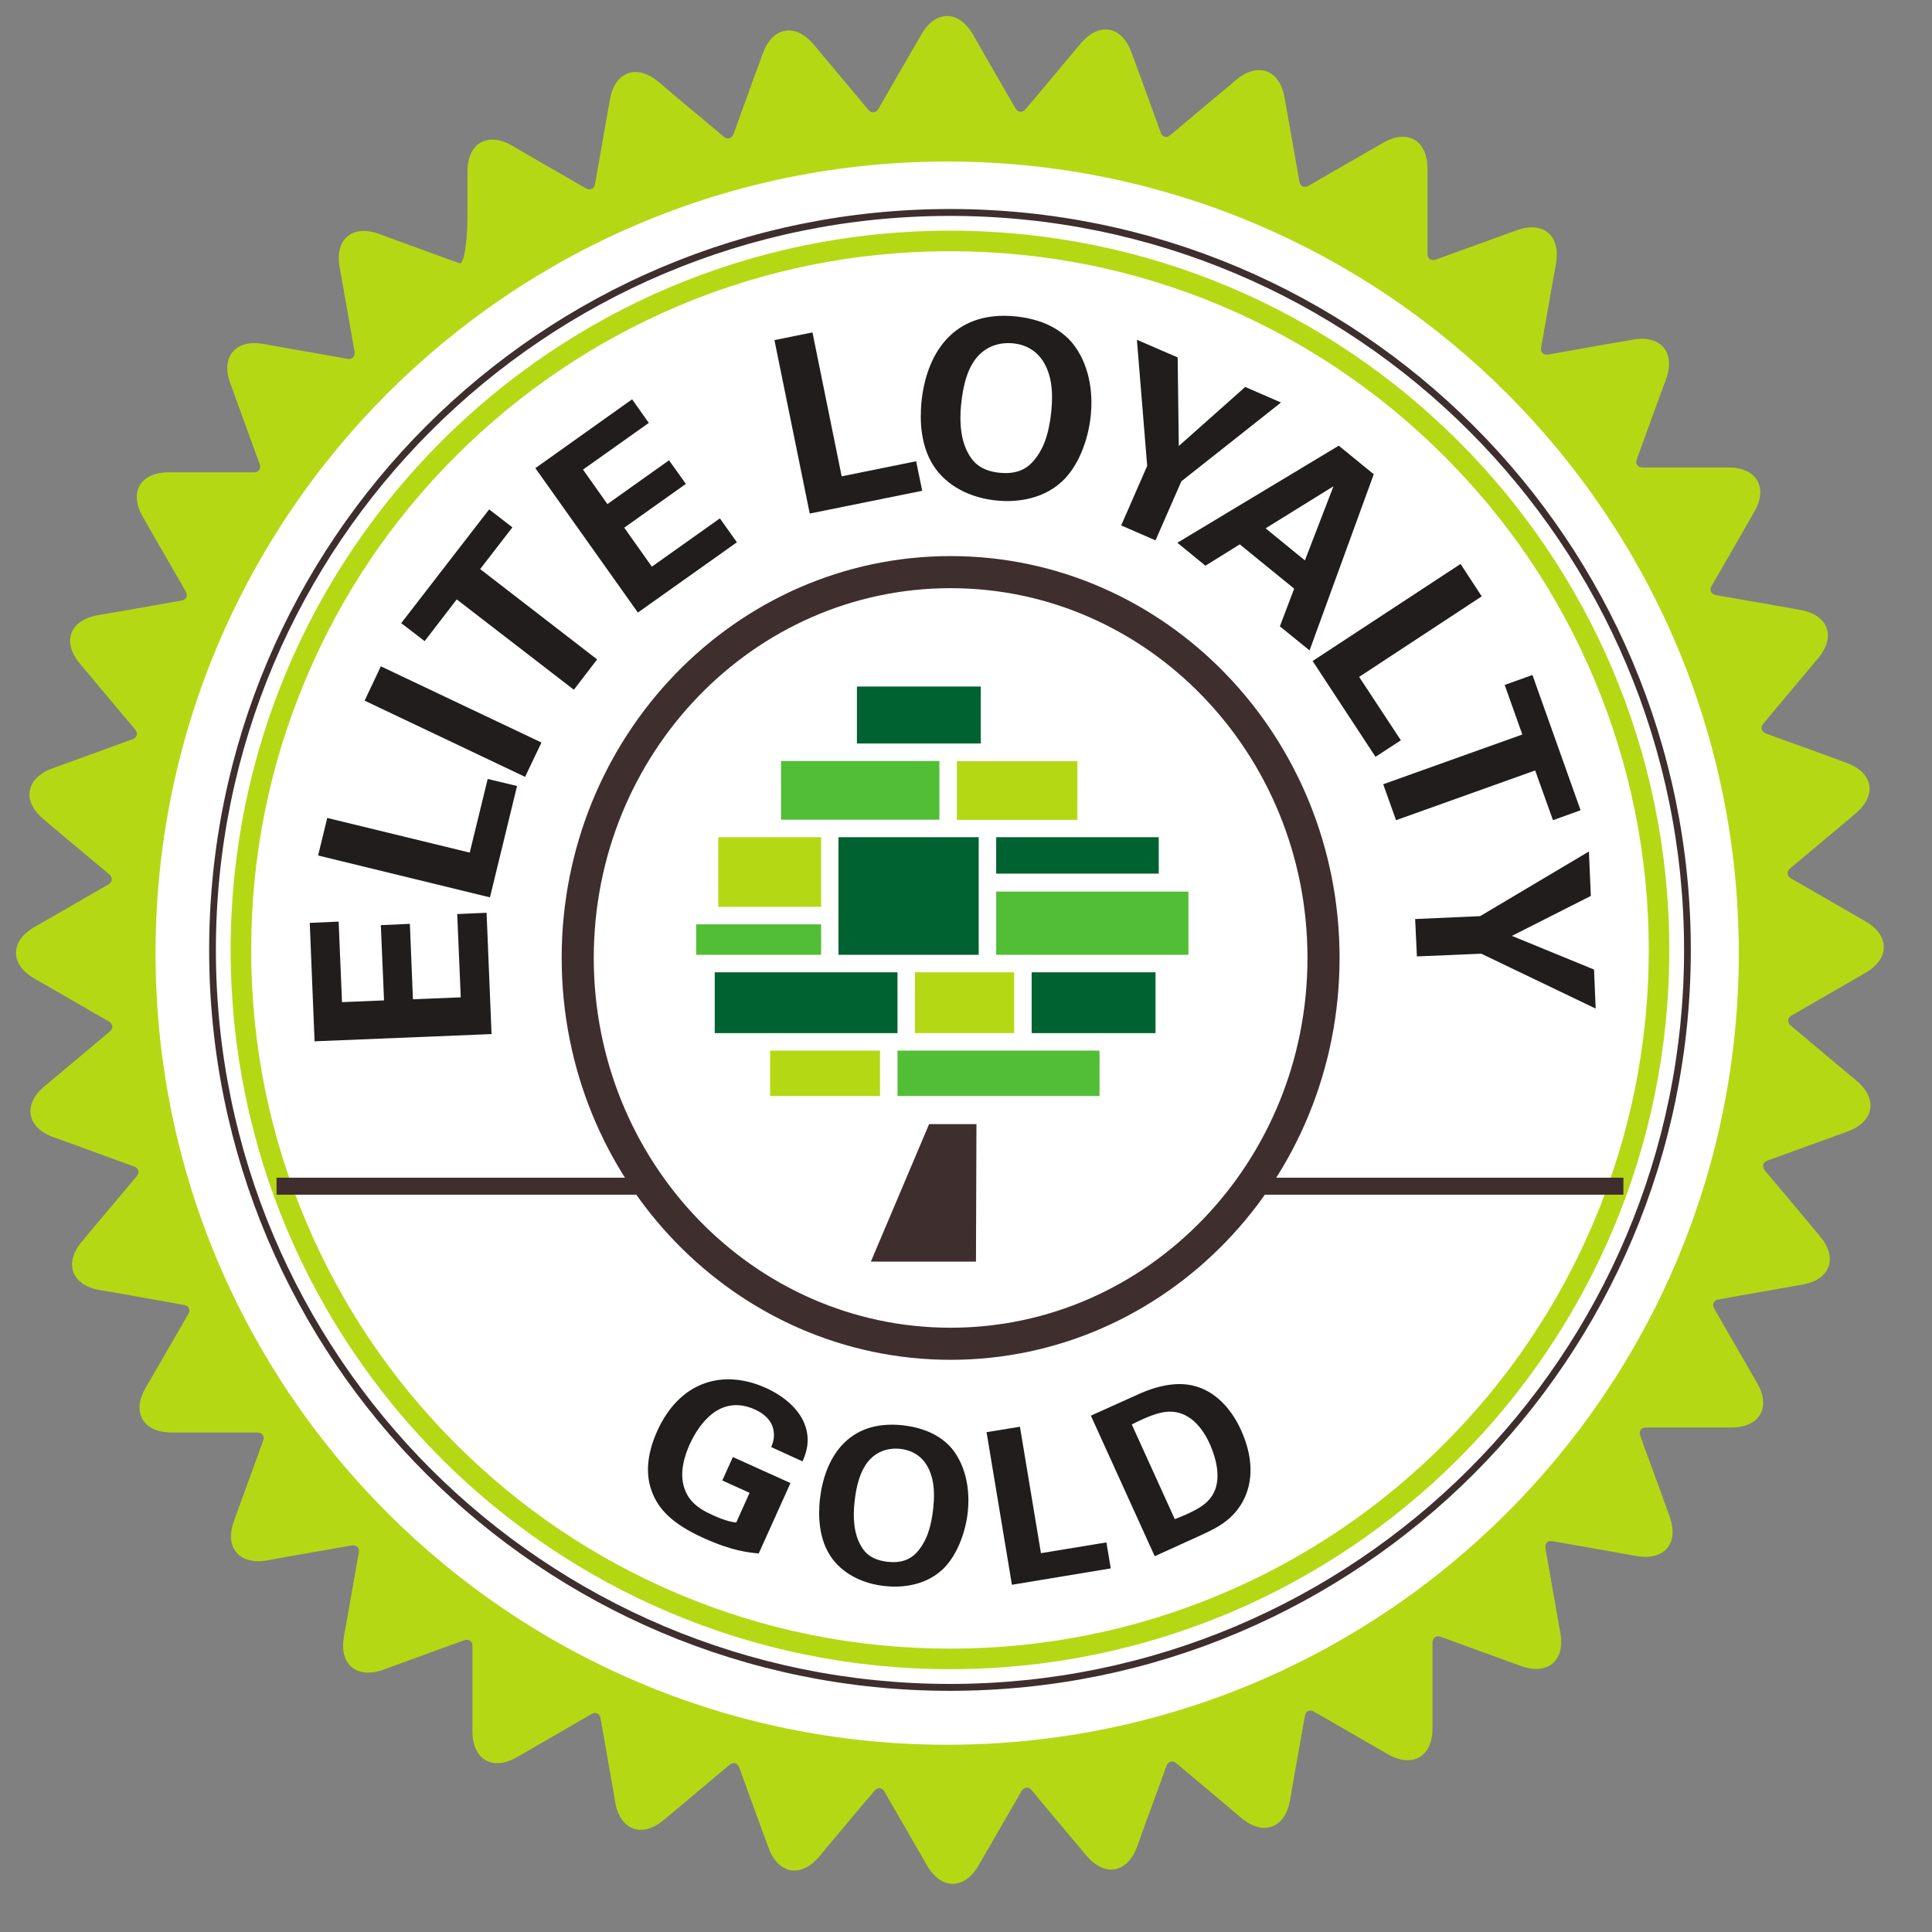 <?xml version="1.0" encoding="UTF-8" standalone="no"?>
<!DOCTYPE svg PUBLIC "-//W3C//DTD SVG 1.1//EN" "http://www.w3.org/Graphics/SVG/1.1/DTD/svg11.dtd">
<svg version="1.1" xmlns="http://www.w3.org/2000/svg" xmlns:xlink="http://www.w3.org/1999/xlink" preserveAspectRatio="xMidYMid meet" viewBox="-20.294 -390.396 120.405 120.406" width="116.41" height="116.41"><rect x="-20.294" y="-390.396" width="120.405" height="120.406" fill="#808080" stroke="none"/><defs><path d="M88.46 -330.99C88.46 -303.53 66.2 -281.26 38.73 -281.26C11.27 -281.26 -11 -303.53 -11 -330.99C-11 -358.46 11.27 -380.72 38.73 -380.72C66.2 -380.72 88.46 -358.46 88.46 -330.99" id="b81VAhb91"></path><path d="M-10.6 -330.99C-10.6 -358.24 11.49 -380.33 38.73 -380.33C65.98 -380.33 88.07 -358.24 88.07 -330.99C88.07 -303.75 65.98 -281.66 38.73 -281.66C11.49 -281.66 -10.6 -303.75 -10.6 -330.99ZM91.35 -327.1C91.6 -327.25 93.06 -328.09 94.59 -328.97C94.73 -329.05 95.83 -329.69 95.97 -329.77C97.49 -330.65 97.49 -332.09 95.97 -332.97C95.83 -333.05 94.73 -333.69 94.59 -333.77C93.06 -334.65 91.6 -335.5 91.33 -335.65C91.07 -335.8 91.04 -336.08 91.26 -336.27C91.49 -336.46 92.78 -337.54 94.13 -338.67C94.25 -338.77 95.22 -339.59 95.35 -339.7C96.7 -340.83 96.45 -342.25 94.79 -342.85C94.64 -342.91 93.44 -343.34 93.3 -343.4C91.64 -344 90.05 -344.58 89.76 -344.68C89.48 -344.79 89.4 -345.06 89.59 -345.28C89.77 -345.51 90.86 -346.8 91.99 -348.15C92.09 -348.27 92.91 -349.24 93.01 -349.37C94.15 -350.72 93.65 -352.07 91.92 -352.38C91.76 -352.41 90.51 -352.63 90.35 -352.66C88.61 -352.96 86.95 -353.26 86.65 -353.31C86.35 -353.36 86.22 -353.61 86.37 -353.87C86.52 -354.12 87.36 -355.58 88.24 -357.11C88.32 -357.25 88.95 -358.35 89.03 -358.49C89.92 -360.01 89.19 -361.26 87.43 -361.26C87.27 -361.26 86 -361.26 85.84 -361.26C84.07 -361.26 82.38 -361.26 82.08 -361.26C81.78 -361.26 81.61 -361.49 81.71 -361.76C81.81 -362.04 82.39 -363.62 82.99 -365.28C83.04 -365.43 83.48 -366.62 83.54 -366.77C84.14 -368.43 83.21 -369.54 81.47 -369.23C81.31 -369.2 80.06 -368.98 79.91 -368.96C78.17 -368.65 76.5 -368.35 76.2 -368.3C75.9 -368.25 75.7 -368.44 75.75 -368.73C75.8 -369.02 76.1 -370.68 76.4 -372.42C76.43 -372.57 76.65 -373.83 76.68 -373.98C76.98 -375.72 75.88 -376.65 74.22 -376.04C74.07 -375.99 72.88 -375.56 72.73 -375.5C71.07 -374.9 69.48 -374.32 69.19 -374.22C68.91 -374.11 68.67 -374.27 68.67 -374.56C68.67 -374.85 68.67 -376.54 68.67 -378.3C68.67 -378.46 68.67 -379.73 68.67 -379.89C68.67 -381.65 67.42 -382.38 65.9 -381.49C65.76 -381.41 64.65 -380.78 64.52 -380.7C62.99 -379.82 61.52 -378.97 61.26 -378.82C61 -378.67 60.74 -378.78 60.69 -379.07C60.64 -379.36 60.35 -381.02 60.04 -382.75C60.01 -382.91 59.79 -384.16 59.76 -384.32C59.46 -386.06 58.1 -386.55 56.75 -385.42C56.63 -385.31 55.65 -384.5 55.53 -384.4C54.18 -383.26 52.88 -382.17 52.65 -381.98C52.42 -381.78 52.15 -381.85 52.05 -382.12C51.95 -382.4 51.37 -383.98 50.77 -385.64C50.71 -385.79 50.28 -386.98 50.22 -387.13C49.62 -388.79 48.2 -389.04 47.06 -387.69C46.96 -387.57 46.14 -386.59 46.04 -386.47C44.91 -385.12 43.82 -383.82 43.62 -383.59C43.43 -383.36 43.15 -383.38 43 -383.63C42.86 -383.88 42.01 -385.34 41.13 -386.87C41.05 -387.01 40.42 -388.11 40.34 -388.25C39.45 -389.78 38.01 -389.78 37.13 -388.25C37.05 -388.11 36.41 -387.01 36.33 -386.87C35.45 -385.34 34.6 -383.88 34.45 -383.61C34.3 -383.35 34.02 -383.32 33.83 -383.54C33.65 -383.77 32.56 -385.06 31.43 -386.41C31.33 -386.53 30.51 -387.51 30.41 -387.63C29.27 -388.98 27.85 -388.73 27.25 -387.07C27.19 -386.92 26.76 -385.73 26.7 -385.58C26.1 -383.92 25.52 -382.33 25.42 -382.04C25.31 -381.76 25.04 -381.68 24.82 -381.87C24.6 -382.06 23.31 -383.14 21.95 -384.27C21.83 -384.37 20.86 -385.19 20.74 -385.3C19.38 -386.43 18.03 -385.94 17.72 -384.2C17.69 -384.04 17.47 -382.79 17.44 -382.63C17.14 -380.89 16.84 -379.23 16.79 -378.93C16.74 -378.63 16.49 -378.51 16.23 -378.65C15.98 -378.8 14.52 -379.64 12.99 -380.52C12.86 -380.6 11.76 -381.24 11.62 -381.32C10.09 -382.2 8.84 -381.48 8.84 -379.71C8.84 -379.44 8.84 -377.29 8.84 -377.02C8.84 -375.25 8.61 -373.89 8.34 -373.99C8.06 -374.09 6.48 -374.67 4.82 -375.27C4.67 -375.33 3.48 -375.76 3.33 -375.82C1.67 -376.42 0.56 -375.49 0.87 -373.75C0.9 -373.6 1.12 -372.34 1.15 -372.19C1.45 -370.45 1.75 -368.78 1.8 -368.49C1.85 -368.18 1.66 -367.98 1.37 -368.03C1.08 -368.08 -0.58 -368.38 -2.31 -368.68C-2.47 -368.71 -3.72 -368.93 -3.88 -368.96C-5.62 -369.27 -6.55 -368.16 -5.94 -366.5C-5.89 -366.35 -5.45 -365.16 -5.4 -365.01C-4.8 -363.35 -4.22 -361.76 -4.11 -361.47C-4.01 -361.19 -4.17 -360.96 -4.46 -360.96C-4.75 -360.96 -6.43 -360.96 -8.2 -360.96C-8.36 -360.96 -9.63 -360.96 -9.79 -360.96C-11.55 -360.96 -12.28 -359.71 -11.39 -358.18C-11.31 -358.04 -10.68 -356.94 -10.6 -356.8C-9.72 -355.27 -8.87 -353.8 -8.72 -353.54C-8.57 -353.28 -8.68 -353.02 -8.97 -352.97C-9.26 -352.92 -10.91 -352.63 -12.65 -352.32C-12.81 -352.3 -14.06 -352.08 -14.22 -352.05C-15.96 -351.74 -16.45 -350.38 -15.31 -349.03C-15.21 -348.91 -14.39 -347.94 -14.29 -347.81C-13.16 -346.46 -12.07 -345.17 -11.87 -344.93C-11.68 -344.7 -11.75 -344.43 -12.02 -344.33C-12.3 -344.23 -13.88 -343.65 -15.54 -343.05C-15.69 -343 -16.88 -342.56 -17.03 -342.51C-18.69 -341.9 -18.94 -340.48 -17.59 -339.35C-17.47 -339.24 -16.49 -338.42 -16.37 -338.32C-15.02 -337.19 -13.72 -336.1 -13.49 -335.91C-13.26 -335.71 -13.28 -335.43 -13.53 -335.28C-13.78 -335.14 -15.24 -334.3 -16.77 -333.41C-16.91 -333.33 -18.01 -332.7 -18.15 -332.62C-19.68 -331.74 -19.68 -330.29 -18.15 -329.41C-18.01 -329.33 -16.91 -328.7 -16.77 -328.62C-15.24 -327.73 -13.78 -326.89 -13.51 -326.74C-13.25 -326.58 -13.22 -326.3 -13.44 -326.12C-13.67 -325.93 -14.96 -324.85 -16.31 -323.71C-16.43 -323.61 -17.41 -322.79 -17.53 -322.69C-18.88 -321.56 -18.63 -320.13 -16.97 -319.53C-16.82 -319.48 -15.63 -319.04 -15.48 -318.99C-13.82 -318.38 -12.23 -317.8 -11.94 -317.7C-11.66 -317.6 -11.58 -317.33 -11.77 -317.1C-11.96 -316.88 -13.04 -315.59 -14.17 -314.24C-14.27 -314.12 -15.09 -313.14 -15.19 -313.02C-16.33 -311.67 -15.83 -310.31 -14.1 -310C-13.94 -309.98 -12.69 -309.76 -12.53 -309.73C-10.79 -309.42 -9.13 -309.13 -8.83 -309.07C-8.53 -309.02 -8.4 -308.77 -8.55 -308.52C-8.7 -308.26 -9.54 -306.81 -10.42 -305.28C-10.5 -305.14 -11.14 -304.04 -11.22 -303.9C-12.1 -302.37 -11.38 -301.12 -9.61 -301.12C-9.45 -301.12 -8.18 -301.12 -8.02 -301.12C-6.26 -301.12 -4.56 -301.12 -4.26 -301.12C-3.96 -301.12 -3.79 -300.89 -3.89 -300.62C-3.99 -300.35 -4.57 -298.76 -5.17 -297.1C-5.23 -296.96 -5.66 -295.76 -5.71 -295.61C-6.32 -293.95 -5.39 -292.85 -3.65 -293.15C-3.5 -293.18 -2.24 -293.4 -2.09 -293.43C-0.35 -293.73 1.32 -294.03 1.62 -294.08C1.92 -294.13 2.12 -293.94 2.07 -293.65C2.02 -293.36 1.72 -291.71 1.42 -289.97C1.39 -289.81 1.17 -288.56 1.14 -288.4C0.83 -286.66 1.94 -285.74 3.6 -286.34C3.75 -286.39 4.94 -286.83 5.09 -286.88C6.75 -287.49 8.34 -288.07 8.63 -288.17C8.91 -288.27 9.15 -288.12 9.15 -287.83C9.15 -287.53 9.15 -285.85 9.15 -284.09C9.15 -283.93 9.15 -282.65 9.15 -282.49C9.15 -280.73 10.4 -280.01 11.93 -280.89C12.06 -280.97 13.16 -281.6 13.3 -281.68C14.83 -282.57 16.3 -283.41 16.56 -283.57C16.82 -283.72 17.08 -283.61 17.13 -283.32C17.18 -283.03 17.47 -281.37 17.78 -279.63C17.81 -279.48 18.03 -278.22 18.05 -278.06C18.36 -276.33 19.72 -275.83 21.07 -276.97C21.19 -277.07 22.17 -277.89 22.29 -277.99C23.64 -279.12 24.94 -280.21 25.17 -280.41C25.4 -280.6 25.67 -280.53 25.77 -280.26C25.87 -279.99 26.45 -278.4 27.05 -276.74C27.11 -276.59 27.54 -275.4 27.6 -275.25C28.2 -273.59 29.62 -273.34 30.76 -274.69C30.86 -274.82 31.68 -275.79 31.78 -275.91C32.91 -277.26 34 -278.56 34.2 -278.79C34.39 -279.02 34.67 -279.01 34.82 -278.75C34.96 -278.5 35.81 -277.04 36.69 -275.51C36.77 -275.37 37.4 -274.27 37.48 -274.14C38.36 -272.61 39.81 -272.61 40.69 -274.14C40.77 -274.27 41.41 -275.38 41.49 -275.52C42.37 -277.04 43.22 -278.51 43.37 -278.77C43.52 -279.03 43.8 -279.06 43.99 -278.84C44.17 -278.61 45.26 -277.32 46.39 -275.97C46.49 -275.85 47.31 -274.88 47.41 -274.76C48.55 -273.4 49.97 -273.65 50.57 -275.31C50.63 -275.46 51.06 -276.66 51.11 -276.81C51.72 -278.46 52.3 -280.05 52.4 -280.34C52.51 -280.63 52.78 -280.7 53 -280.52C53.22 -280.33 54.51 -279.25 55.87 -278.11C55.99 -278.01 56.96 -277.19 57.08 -277.09C58.43 -275.96 59.79 -276.45 60.1 -278.19C60.13 -278.34 60.35 -279.6 60.37 -279.75C60.68 -281.49 60.97 -283.16 61.03 -283.46C61.08 -283.75 61.33 -283.88 61.58 -283.73C61.84 -283.59 63.3 -282.74 64.83 -281.86C64.96 -281.78 66.06 -281.15 66.2 -281.07C67.73 -280.19 68.98 -280.91 68.98 -282.67C68.98 -282.83 68.98 -284.1 68.98 -284.26C68.98 -286.03 68.98 -287.72 68.98 -288.02C68.98 -288.32 69.21 -288.49 69.48 -288.39C69.76 -288.29 71.34 -287.72 73 -287.11C73.15 -287.06 74.34 -286.62 74.49 -286.57C76.15 -285.96 77.26 -286.89 76.95 -288.63C76.92 -288.79 76.7 -290.04 76.67 -290.2C76.37 -291.93 76.07 -293.6 76.02 -293.9C75.97 -294.2 76.16 -294.4 76.45 -294.35C76.74 -294.3 78.4 -294.01 80.13 -293.7C80.29 -293.67 81.54 -293.45 81.7 -293.42C83.44 -293.12 84.36 -294.22 83.76 -295.88C83.71 -296.03 83.27 -297.23 83.22 -297.38C82.61 -299.04 82.03 -300.62 81.93 -300.91C81.83 -301.2 81.98 -301.43 82.28 -301.43C82.57 -301.43 84.25 -301.43 86.02 -301.43C86.18 -301.43 87.45 -301.43 87.61 -301.43C89.37 -301.43 90.1 -302.68 89.21 -304.21C89.13 -304.35 88.5 -305.45 88.42 -305.58C87.53 -307.11 86.69 -308.58 86.54 -308.84C86.39 -309.1 86.5 -309.36 86.79 -309.41C87.07 -309.46 88.73 -309.76 90.47 -310.06C90.63 -310.09 91.88 -310.31 92.04 -310.34C93.77 -310.64 94.27 -312 93.13 -313.35C93.03 -313.47 92.21 -314.45 92.11 -314.57C90.98 -315.92 89.89 -317.22 89.69 -317.45C89.5 -317.68 89.57 -317.96 89.84 -318.06C90.11 -318.16 91.7 -318.73 93.36 -319.34C93.51 -319.39 94.7 -319.82 94.85 -319.88C96.51 -320.48 96.76 -321.91 95.41 -323.04C95.29 -323.14 94.31 -323.96 94.19 -324.06C92.84 -325.2 91.54 -326.28 91.31 -326.48C91.08 -326.67 91.09 -326.95 91.35 -327.1" id="amu642oW4"></path><path d="M55.86 -291.07C50.49 -288.8 44.79 -287.65 38.91 -287.65C33.03 -287.65 27.33 -288.8 21.96 -291.07C16.78 -293.26 12.12 -296.4 8.12 -300.4C4.12 -304.4 0.98 -309.06 -1.21 -314.24C-3.49 -319.61 -4.64 -325.31 -4.64 -331.19C-4.64 -337.07 -3.49 -342.77 -1.21 -348.14C0.98 -353.33 4.12 -357.99 8.12 -361.98C12.12 -365.98 16.78 -369.12 21.96 -371.32C27.33 -373.59 33.03 -374.74 38.91 -374.74C44.79 -374.74 50.49 -373.59 55.86 -371.32C61.04 -369.12 65.7 -365.98 69.7 -361.98C73.7 -357.99 76.84 -353.33 79.03 -348.14C81.3 -342.77 82.46 -337.07 82.46 -331.19C82.46 -325.31 81.3 -319.61 79.03 -314.24C76.84 -309.06 73.7 -304.4 69.7 -300.4C65.7 -296.4 61.04 -293.26 55.86 -291.07ZM38.91 -376.02C14.15 -376.02 -5.92 -355.95 -5.92 -331.19C-5.92 -306.43 14.15 -286.37 38.91 -286.37C63.66 -286.37 83.74 -306.43 83.74 -331.19C83.74 -355.95 63.66 -376.02 38.91 -376.02" id="a1OGyn2hE"></path><path d="M-6.84 -331.19C-6.84 -331.19 -6.84 -331.19 -6.84 -331.19C-6.84 -318.56 -1.72 -307.12 6.56 -298.84C6.56 -298.84 6.56 -298.84 6.56 -298.84C14.84 -290.57 26.28 -285.45 38.91 -285.45C38.91 -285.45 38.91 -285.45 38.91 -285.45C51.54 -285.45 62.98 -290.57 71.26 -298.84C71.26 -298.84 71.26 -298.84 71.26 -298.84C79.54 -307.12 84.66 -318.56 84.66 -331.19C84.66 -331.19 84.66 -331.19 84.66 -331.19C84.66 -343.83 79.54 -355.26 71.26 -363.54C71.26 -363.54 71.26 -363.54 71.26 -363.54C62.98 -371.82 51.54 -376.94 38.91 -376.94C38.91 -376.94 38.91 -376.94 38.91 -376.94C26.28 -376.94 14.84 -371.82 6.56 -363.54C-1.72 -355.26 -6.84 -343.83 -6.84 -331.19ZM-7.26 -331.19C-7.26 -356.69 13.41 -377.37 38.91 -377.37C38.91 -377.37 38.91 -377.37 38.91 -377.37C64.41 -377.37 85.08 -356.69 85.08 -331.19C85.08 -331.19 85.08 -331.19 85.08 -331.19C85.08 -305.69 64.41 -285.02 38.91 -285.02C38.91 -285.02 38.91 -285.02 38.91 -285.02C13.41 -285.02 -7.26 -305.69 -7.26 -331.19C-7.26 -331.19 -7.26 -331.19 -7.26 -331.19" id="b3h6xAISEw"></path><path d="M-3.06 -315.94L-3.06 -317L80.88 -317L80.88 -315.94L-3.06 -315.94L-3.06 -315.94" id="c82o8dU0CN"></path><path d="M27.77 -300.21C27.86 -300.44 27.99 -300.77 27.92 -301.21C27.82 -301.95 27.17 -302.37 26.76 -302.55C24.62 -303.52 23.29 -301.71 22.68 -300.36C22.41 -299.76 22.02 -298.66 22.35 -297.67C22.57 -296.99 23.03 -296.46 24.08 -295.99C24.99 -295.57 25.36 -295.54 25.59 -295.51C25.64 -295.63 25.92 -296.25 26.42 -297.36L24.72 -298.13L25.38 -299.59L28.97 -297.97C27.78 -295.33 27.12 -293.87 26.99 -293.58C26.36 -293.64 25.32 -293.74 23.56 -294.54C21.55 -295.44 20.73 -296.39 20.35 -297.39C19.79 -298.79 20.24 -300.27 20.66 -301.2C22.06 -304.31 24.76 -305.1 27.43 -303.9C28.56 -303.39 29.58 -302.55 29.92 -301.45C30.2 -300.51 29.93 -299.8 29.72 -299.32C29.59 -299.38 28.94 -299.68 27.77 -300.21" id="bucB5SVKI"></path><path d="M35.04 -293.06C35.88 -292.97 36.48 -293.2 36.93 -293.75C37.3 -294.2 37.71 -294.9 37.87 -296.43C37.92 -296.89 37.95 -297.56 37.82 -298.16C37.55 -299.39 36.79 -299.99 35.81 -300.1C35.04 -300.18 34.4 -299.93 33.96 -299.48C33.35 -298.87 33.07 -297.86 32.96 -296.77C32.86 -295.85 32.9 -294.81 33.39 -294.01C33.63 -293.58 34.09 -293.16 35.04 -293.06ZM35.96 -301.57C36.98 -301.46 38.36 -301.07 39.19 -299.91C40.08 -298.63 40.12 -297.11 40.02 -296.17C39.87 -294.78 39.28 -293.34 38.41 -292.55C37.22 -291.47 35.65 -291.46 34.85 -291.55C33.59 -291.68 32.37 -292.22 31.6 -293.22C30.67 -294.45 30.71 -296.06 30.8 -296.93C31.08 -299.48 32.51 -301.94 35.96 -301.57" id="a1IPCiQ0pJ"></path><path d="M41.19 -301.14L43.27 -301.48L44.58 -293.6L48.66 -294.27L48.93 -292.65L42.77 -291.63L41.19 -301.14" id="b6igGkaa"></path><path d="M52.92 -295.72C53.13 -295.8 53.45 -295.93 53.67 -296.03C54.47 -296.4 55.14 -296.77 55.44 -297.57C55.84 -298.65 55.29 -299.98 55.1 -300.41C54.54 -301.65 53.59 -302.6 52.26 -302.39C51.83 -302.32 51.3 -302.16 50.24 -301.62C50.78 -300.44 52.38 -296.9 52.92 -295.72ZM47.69 -302.17C49.43 -302.95 50.4 -303.39 50.6 -303.48C51.08 -303.7 52.57 -304.36 53.98 -304.06C55.46 -303.75 56.47 -302.54 57.04 -301.29C58.27 -298.59 57.46 -296.53 55.94 -295.47C55.64 -295.26 55.29 -295.05 54.4 -294.65C54.22 -294.57 53.31 -294.15 51.67 -293.41L47.69 -302.17" id="cFw1beg2M"></path><path d="M-0.69 -325.5L-0.99 -332.88L0.81 -332.96L1.02 -327.94L3.64 -328.05L3.44 -332.74L5.25 -332.82L5.44 -328.12L8.42 -328.24L8.2 -333.43L10.03 -333.51L10.34 -325.95L-0.69 -325.5" id="b6VvzegiK"></path><path d="M-0.47 -337.08L0.1 -339.42L8.98 -337.26L10.1 -341.85L11.93 -341.41L10.24 -334.47L-0.47 -337.08" id="a5X9rsY0Kw"></path><path d="M2.43 -346.73L3.44 -348.87L13.45 -344.12L12.43 -341.98L2.43 -346.73" id="cCMcYGxyB"></path><path d="M8.17 -353.04L6.17 -350.44L4.71 -351.56L10.19 -358.65L11.64 -357.53L9.63 -354.93L16.92 -349.3L15.47 -347.41L8.17 -353.04" id="bjXgg4w2F"></path><path d="M13.07 -361.22L19.1 -365.51L20.14 -364.04L16.04 -361.13L17.56 -358.98L21.4 -361.71L22.45 -360.24L18.61 -357.51L20.33 -355.08L24.57 -358.09L25.63 -356.6L19.46 -352.22L13.07 -361.22" id="h2Znu5a1NO"></path><path d="M27.97 -369.2L30.34 -369.68L32.16 -360.71L36.8 -361.65L37.18 -359.81L30.17 -358.39L27.97 -369.2" id="b2bSpR20jI"></path><path d="M42.03 -360.93C42.99 -360.84 43.68 -361.11 44.18 -361.75C44.6 -362.26 45.06 -363.07 45.23 -364.82C45.28 -365.35 45.31 -366.12 45.15 -366.81C44.82 -368.21 43.95 -368.89 42.83 -369C41.94 -369.08 41.21 -368.78 40.71 -368.26C40.02 -367.56 39.72 -366.39 39.6 -365.15C39.5 -364.1 39.56 -362.91 40.13 -362C40.42 -361.51 40.94 -361.03 42.03 -360.93ZM42.97 -370.68C44.14 -370.57 45.73 -370.14 46.69 -368.82C47.73 -367.37 47.79 -365.63 47.69 -364.56C47.54 -362.96 46.89 -361.3 45.89 -360.39C44.55 -359.14 42.75 -359.11 41.84 -359.2C40.39 -359.34 38.99 -359.93 38.09 -361.08C37.01 -362.47 37.04 -364.31 37.13 -365.31C37.41 -368.23 39.02 -371.06 42.97 -370.68" id="gnIr9Qlt7"></path><path d="M53.1 -368.12L53.17 -362.6L57.31 -366.28L59.54 -365.31L53.33 -360.4L51.72 -356.72L49.58 -357.65L51.2 -361.36L50.56 -369.22L53.1 -368.12" id="h1gt71rRZV"></path><path d="M61.03 -355.47L62.81 -360.09L58.58 -357.47L61.03 -355.47ZM65.32 -360.84L61.32 -349.86L59.47 -351.36L60.36 -353.71L56.97 -356.47L54.83 -355.14L53.08 -356.57L63.14 -362.62L65.32 -360.84" id="b4qhms6z01"></path><path d="M70.73 -355.25L72.05 -353.23L64.41 -348.21L67.01 -344.26L65.43 -343.23L61.51 -349.2L70.73 -355.25" id="ggCfOL9Y"></path><path d="M74.58 -344.62L73.48 -347.71L75.21 -348.33L78.21 -339.9L76.49 -339.28L75.38 -342.38L66.71 -339.28L65.91 -341.52L74.58 -344.62" id="a2SrRZJIC"></path><path d="M78.85 -334.56L73.93 -332.07L79.05 -329.97L79.15 -327.54L72.02 -330.96L68.01 -330.79L67.9 -333.12L71.95 -333.3L78.73 -337.33L78.85 -334.56" id="a2sBSTrhb"></path><path d="M62.19 -330.7C62.19 -317.42 51.78 -306.65 38.95 -306.65C26.11 -306.65 15.71 -317.42 15.71 -330.7C15.71 -343.97 26.11 -354.74 38.95 -354.74C51.78 -354.74 62.19 -343.97 62.19 -330.7" id="a5TSkNIH6d"></path><path d="M38.95 -306.65C26.11 -306.65 15.71 -317.42 15.71 -330.7C15.71 -343.97 26.11 -354.74 38.95 -354.74C51.78 -354.74 62.19 -343.97 62.19 -330.7C62.19 -317.42 51.78 -306.65 38.95 -306.65Z" id="aW9WbbcIF"></path><path d="M35.64 -324.92L48.23 -324.92L48.23 -322.09L35.64 -322.09L35.64 -324.92" id="iyXtFntl4"></path><path d="M35.64 -329.8L24.25 -329.8L24.25 -326.01L35.64 -326.01L35.64 -329.8" id="b3qDgoWC39"></path><path d="M53.77 -334.83L41.79 -334.83L41.79 -330.89L53.77 -330.89L53.77 -334.83" id="bPEplcPjP"></path><path d="M51.92 -338.22L41.79 -338.22L41.79 -335.95L51.92 -335.95L51.92 -338.22" id="c2ueSghHcS"></path><path d="M40.7 -338.22L31.96 -338.22L31.96 -330.89L40.7 -330.89L40.7 -338.22" id="gCOjyjs4e"></path><path d="M46.85 -342.96L39.34 -342.96L39.34 -339.3L46.85 -339.3L46.85 -342.96" id="b3A8D244aQ"></path><path d="M30.88 -332.79L23.09 -332.79L23.09 -330.89L30.88 -330.89L30.88 -332.79" id="co1pvi3pA"></path><path d="M42.91 -329.8L36.73 -329.8L36.73 -326.01L42.91 -326.01L42.91 -329.8" id="b44dbh7ng"></path><path d="M51.72 -329.8L44 -329.8L44 -326.01L51.72 -326.01L51.72 -329.8" id="b5vtMN5V9m"></path><path d="M40.83 -347.61L33.11 -347.61L33.11 -344.06L40.83 -344.06L40.83 -347.61" id="cD8V5jyIb"></path><path d="M38.25 -342.97L28.38 -342.97L28.38 -339.31L38.25 -339.31L38.25 -342.97" id="c29DCl988O"></path><path d="M30.88 -338.22L24.47 -338.22L24.47 -333.88L30.88 -333.88L30.88 -338.22" id="e4C9bQXhIJ"></path><path d="M40.53 -311.77L33.98 -311.77L37.61 -320.34L40.56 -320.34L40.53 -311.77" id="a1StPDGye"></path><path d="M27.7 -324.92L34.55 -324.92L34.55 -322.09L27.7 -322.09L27.7 -324.92" id="godZfLHjq"></path></defs><g><g><use xlink:href="#b81VAhb91" opacity="1" fill="#ffffff" fill-opacity="1"></use><g><use xlink:href="#b81VAhb91" opacity="1" fill-opacity="0" stroke="#000000" stroke-width="1" stroke-opacity="0"></use></g></g><g><use xlink:href="#amu642oW4" opacity="1" fill="#b5d815" fill-opacity="1"></use><g><use xlink:href="#amu642oW4" opacity="1" fill-opacity="0" stroke="#000000" stroke-width="1" stroke-opacity="0"></use></g></g><g><use xlink:href="#a1OGyn2hE" opacity="1" fill="#b5d815" fill-opacity="1"></use><g><use xlink:href="#a1OGyn2hE" opacity="1" fill-opacity="0" stroke="#000000" stroke-width="1" stroke-opacity="0"></use></g></g><g><use xlink:href="#b3h6xAISEw" opacity="1" fill="#3f2e2e" fill-opacity="1"></use><g><use xlink:href="#b3h6xAISEw" opacity="1" fill-opacity="0" stroke="#000000" stroke-width="1" stroke-opacity="0"></use></g></g><g><use xlink:href="#c82o8dU0CN" opacity="1" fill="#3f2e2e" fill-opacity="1"></use><g><use xlink:href="#c82o8dU0CN" opacity="1" fill-opacity="0" stroke="#000000" stroke-width="1" stroke-opacity="0"></use></g></g><g><use xlink:href="#bucB5SVKI" opacity="1" fill="#211d1d" fill-opacity="1"></use><g><use xlink:href="#bucB5SVKI" opacity="1" fill-opacity="0" stroke="#000000" stroke-width="1" stroke-opacity="0"></use></g></g><g><use xlink:href="#a1IPCiQ0pJ" opacity="1" fill="#211d1d" fill-opacity="1"></use><g><use xlink:href="#a1IPCiQ0pJ" opacity="1" fill-opacity="0" stroke="#000000" stroke-width="1" stroke-opacity="0"></use></g></g><g><use xlink:href="#b6igGkaa" opacity="1" fill="#211d1d" fill-opacity="1"></use><g><use xlink:href="#b6igGkaa" opacity="1" fill-opacity="0" stroke="#000000" stroke-width="1" stroke-opacity="0"></use></g></g><g><use xlink:href="#cFw1beg2M" opacity="1" fill="#211d1d" fill-opacity="1"></use><g><use xlink:href="#cFw1beg2M" opacity="1" fill-opacity="0" stroke="#000000" stroke-width="1" stroke-opacity="0"></use></g></g><g><use xlink:href="#b6VvzegiK" opacity="1" fill="#211d1d" fill-opacity="1"></use><g><use xlink:href="#b6VvzegiK" opacity="1" fill-opacity="0" stroke="#000000" stroke-width="1" stroke-opacity="0"></use></g></g><g><use xlink:href="#a5X9rsY0Kw" opacity="1" fill="#211d1d" fill-opacity="1"></use><g><use xlink:href="#a5X9rsY0Kw" opacity="1" fill-opacity="0" stroke="#000000" stroke-width="1" stroke-opacity="0"></use></g></g><g><use xlink:href="#cCMcYGxyB" opacity="1" fill="#211d1d" fill-opacity="1"></use><g><use xlink:href="#cCMcYGxyB" opacity="1" fill-opacity="0" stroke="#000000" stroke-width="1" stroke-opacity="0"></use></g></g><g><use xlink:href="#bjXgg4w2F" opacity="1" fill="#211d1d" fill-opacity="1"></use><g><use xlink:href="#bjXgg4w2F" opacity="1" fill-opacity="0" stroke="#000000" stroke-width="1" stroke-opacity="0"></use></g></g><g><use xlink:href="#h2Znu5a1NO" opacity="1" fill="#211d1d" fill-opacity="1"></use><g><use xlink:href="#h2Znu5a1NO" opacity="1" fill-opacity="0" stroke="#000000" stroke-width="1" stroke-opacity="0"></use></g></g><g><use xlink:href="#b2bSpR20jI" opacity="1" fill="#211d1d" fill-opacity="1"></use><g><use xlink:href="#b2bSpR20jI" opacity="1" fill-opacity="0" stroke="#000000" stroke-width="1" stroke-opacity="0"></use></g></g><g><use xlink:href="#gnIr9Qlt7" opacity="1" fill="#211d1d" fill-opacity="1"></use><g><use xlink:href="#gnIr9Qlt7" opacity="1" fill-opacity="0" stroke="#000000" stroke-width="1" stroke-opacity="0"></use></g></g><g><use xlink:href="#h1gt71rRZV" opacity="1" fill="#211d1d" fill-opacity="1"></use><g><use xlink:href="#h1gt71rRZV" opacity="1" fill-opacity="0" stroke="#000000" stroke-width="1" stroke-opacity="0"></use></g></g><g><use xlink:href="#b4qhms6z01" opacity="1" fill="#211d1d" fill-opacity="1"></use><g><use xlink:href="#b4qhms6z01" opacity="1" fill-opacity="0" stroke="#000000" stroke-width="1" stroke-opacity="0"></use></g></g><g><use xlink:href="#ggCfOL9Y" opacity="1" fill="#211d1d" fill-opacity="1"></use><g><use xlink:href="#ggCfOL9Y" opacity="1" fill-opacity="0" stroke="#000000" stroke-width="1" stroke-opacity="0"></use></g></g><g><use xlink:href="#a2SrRZJIC" opacity="1" fill="#211d1d" fill-opacity="1"></use><g><use xlink:href="#a2SrRZJIC" opacity="1" fill-opacity="0" stroke="#000000" stroke-width="1" stroke-opacity="0"></use></g></g><g><use xlink:href="#a2sBSTrhb" opacity="1" fill="#211d1d" fill-opacity="1"></use><g><use xlink:href="#a2sBSTrhb" opacity="1" fill-opacity="0" stroke="#000000" stroke-width="1" stroke-opacity="0"></use></g></g><g><use xlink:href="#a5TSkNIH6d" opacity="1" fill="#ffffff" fill-opacity="1"></use><g><use xlink:href="#a5TSkNIH6d" opacity="1" fill-opacity="0" stroke="#000000" stroke-width="1" stroke-opacity="0"></use></g></g><g><use xlink:href="#aW9WbbcIF" opacity="1" fill="#000000" fill-opacity="0"></use><g><use xlink:href="#aW9WbbcIF" opacity="1" fill-opacity="0" stroke="#3f2e2e" stroke-width="2" stroke-opacity="1"></use></g></g><g><use xlink:href="#iyXtFntl4" opacity="1" fill="#52be36" fill-opacity="1"></use><g><use xlink:href="#iyXtFntl4" opacity="1" fill-opacity="0" stroke="#000000" stroke-width="1" stroke-opacity="0"></use></g></g><g><use xlink:href="#b3qDgoWC39" opacity="1" fill="#006231" fill-opacity="1"></use><g><use xlink:href="#b3qDgoWC39" opacity="1" fill-opacity="0" stroke="#000000" stroke-width="1" stroke-opacity="0"></use></g></g><g><use xlink:href="#bPEplcPjP" opacity="1" fill="#52be36" fill-opacity="1"></use><g><use xlink:href="#bPEplcPjP" opacity="1" fill-opacity="0" stroke="#000000" stroke-width="1" stroke-opacity="0"></use></g></g><g><use xlink:href="#c2ueSghHcS" opacity="1" fill="#006231" fill-opacity="1"></use><g><use xlink:href="#c2ueSghHcS" opacity="1" fill-opacity="0" stroke="#000000" stroke-width="1" stroke-opacity="0"></use></g></g><g><use xlink:href="#gCOjyjs4e" opacity="1" fill="#006231" fill-opacity="1"></use><g><use xlink:href="#gCOjyjs4e" opacity="1" fill-opacity="0" stroke="#000000" stroke-width="1" stroke-opacity="0"></use></g></g><g><use xlink:href="#b3A8D244aQ" opacity="1" fill="#b5d815" fill-opacity="1"></use><g><use xlink:href="#b3A8D244aQ" opacity="1" fill-opacity="0" stroke="#000000" stroke-width="1" stroke-opacity="0"></use></g></g><g><use xlink:href="#co1pvi3pA" opacity="1" fill="#52be36" fill-opacity="1"></use><g><use xlink:href="#co1pvi3pA" opacity="1" fill-opacity="0" stroke="#000000" stroke-width="1" stroke-opacity="0"></use></g></g><g><use xlink:href="#b44dbh7ng" opacity="1" fill="#b5d815" fill-opacity="1"></use><g><use xlink:href="#b44dbh7ng" opacity="1" fill-opacity="0" stroke="#000000" stroke-width="1" stroke-opacity="0"></use></g></g><g><use xlink:href="#b5vtMN5V9m" opacity="1" fill="#006231" fill-opacity="1"></use><g><use xlink:href="#b5vtMN5V9m" opacity="1" fill-opacity="0" stroke="#000000" stroke-width="1" stroke-opacity="0"></use></g></g><g><use xlink:href="#cD8V5jyIb" opacity="1" fill="#006231" fill-opacity="1"></use><g><use xlink:href="#cD8V5jyIb" opacity="1" fill-opacity="0" stroke="#000000" stroke-width="1" stroke-opacity="0"></use></g></g><g><use xlink:href="#c29DCl988O" opacity="1" fill="#52be36" fill-opacity="1"></use><g><use xlink:href="#c29DCl988O" opacity="1" fill-opacity="0" stroke="#000000" stroke-width="1" stroke-opacity="0"></use></g></g><g><use xlink:href="#e4C9bQXhIJ" opacity="1" fill="#b5d815" fill-opacity="1"></use><g><use xlink:href="#e4C9bQXhIJ" opacity="1" fill-opacity="0" stroke="#000000" stroke-width="1" stroke-opacity="0"></use></g></g><g><use xlink:href="#a1StPDGye" opacity="1" fill="#3f2e2e" fill-opacity="1"></use><g><use xlink:href="#a1StPDGye" opacity="1" fill-opacity="0" stroke="#000000" stroke-width="1" stroke-opacity="0"></use></g></g><g><use xlink:href="#godZfLHjq" opacity="1" fill="#b5d815" fill-opacity="1"></use><g><use xlink:href="#godZfLHjq" opacity="1" fill-opacity="0" stroke="#000000" stroke-width="1" stroke-opacity="0"></use></g></g></g></svg>